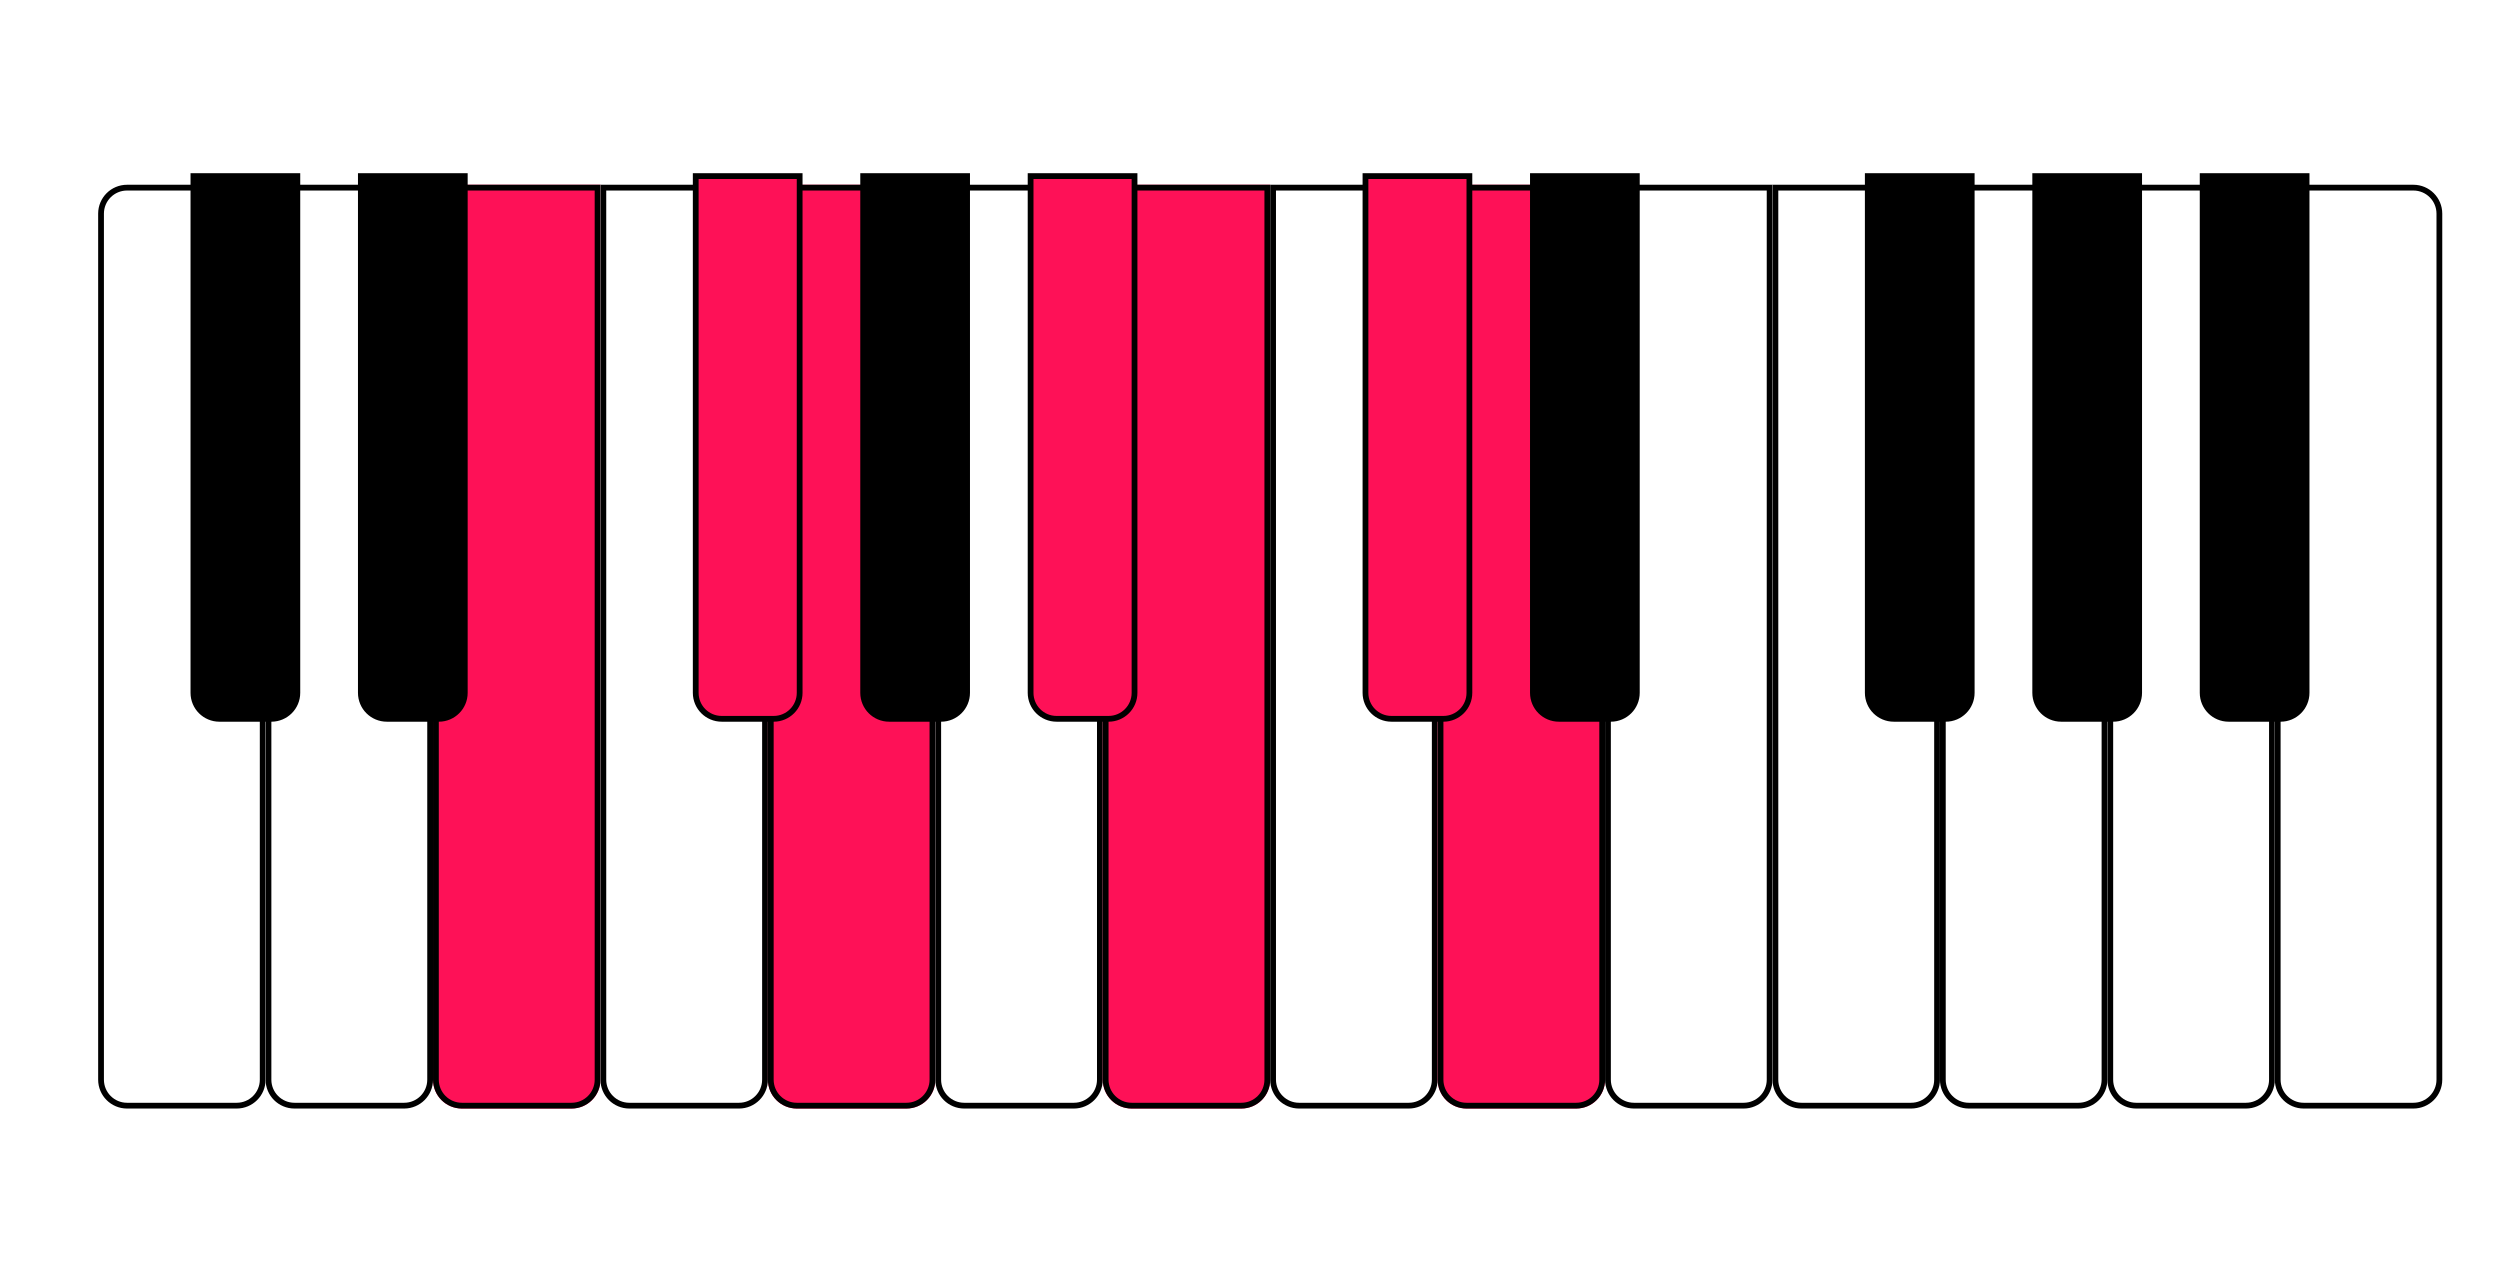 <svg width="433" height="220" viewBox="0 0 433 220" fill="none" xmlns="http://www.w3.org/2000/svg">
<g filter="url(#filter0_d_275_368)">
<path d="M14 35C14 32.239 16.239 30 19 30H43V185C43 187.761 40.761 190 38 190H19C16.239 190 14 187.761 14 185V35Z" fill="white"/>
<path d="M14.5 35C14.5 32.515 16.515 30.5 19 30.5H42.5V185C42.5 187.485 40.485 189.5 38 189.5H19C16.515 189.5 14.5 187.485 14.5 185V35Z" stroke="black"/>
</g>
<g filter="url(#filter1_d_275_368)">
<path d="M43 30H72V185C72 187.761 69.761 190 67 190H48C45.239 190 43 187.761 43 185V30Z" fill="white"/>
<path d="M43.5 30.5H71.5V185C71.5 187.485 69.485 189.5 67 189.5H48C45.515 189.5 43.5 187.485 43.5 185V30.5Z" stroke="black"/>
</g>
<g filter="url(#filter2_d_275_368)">
<path d="M72 30H101V185C101 187.761 98.761 190 96 190H77C74.239 190 72 187.761 72 185V30Z" fill="#FE1157"/>
<path d="M72.5 30.5H100.5V185C100.5 187.485 98.485 189.5 96 189.5H77C74.515 189.5 72.5 187.485 72.5 185V30.5Z" stroke="black"/>
</g>
<g filter="url(#filter3_d_275_368)">
<path d="M101 30H130V185C130 187.761 127.761 190 125 190H106C103.239 190 101 187.761 101 185V30Z" fill="white"/>
<path d="M101.5 30.5H129.5V185C129.5 187.485 127.485 189.5 125 189.5H106C103.515 189.5 101.5 187.485 101.5 185V30.5Z" stroke="black"/>
</g>
<g filter="url(#filter4_d_275_368)">
<path d="M130 30H159V185C159 187.761 156.761 190 154 190H135C132.239 190 130 187.761 130 185V30Z" fill="#FE1157"/>
<path d="M130.5 30.5H158.5V185C158.5 187.485 156.485 189.5 154 189.5H135C132.515 189.5 130.5 187.485 130.5 185V30.5Z" stroke="black"/>
</g>
<g filter="url(#filter5_d_275_368)">
<path d="M159 30H188V185C188 187.761 185.761 190 183 190H164C161.239 190 159 187.761 159 185V30Z" fill="white"/>
<path d="M159.5 30.5H187.5V185C187.5 187.485 185.485 189.5 183 189.5H164C161.515 189.5 159.5 187.485 159.5 185V30.5Z" stroke="black"/>
</g>
<g filter="url(#filter6_d_275_368)">
<path d="M188 30H217V185C217 187.761 214.761 190 212 190H193C190.239 190 188 187.761 188 185V30Z" fill="#FE1157"/>
<path d="M188.5 30.5H216.5V185C216.5 187.485 214.485 189.5 212 189.5H193C190.515 189.5 188.5 187.485 188.5 185V30.5Z" stroke="black"/>
</g>
<g filter="url(#filter7_d_275_368)">
<path d="M217 30H246V185C246 187.761 243.761 190 241 190H222C219.239 190 217 187.761 217 185V30Z" fill="white"/>
<path d="M217.5 30.5H245.5V185C245.5 187.485 243.485 189.5 241 189.5H222C219.515 189.5 217.5 187.485 217.5 185V30.5Z" stroke="black"/>
</g>
<g filter="url(#filter8_d_275_368)">
<path d="M246 30H275V185C275 187.761 272.761 190 270 190H251C248.239 190 246 187.761 246 185V30Z" fill="#FE1157"/>
<path d="M246.5 30.5H274.5V185C274.5 187.485 272.485 189.5 270 189.5H251C248.515 189.5 246.5 187.485 246.5 185V30.5Z" stroke="black"/>
</g>
<g filter="url(#filter9_d_275_368)">
<path d="M275 30H304V185C304 187.761 301.761 190 299 190H280C277.239 190 275 187.761 275 185V30Z" fill="white"/>
<path d="M275.5 30.5H303.5V185C303.5 187.485 301.485 189.5 299 189.5H280C277.515 189.5 275.5 187.485 275.5 185V30.5Z" stroke="black"/>
</g>
<g filter="url(#filter10_d_275_368)">
<path d="M304 30H333V185C333 187.761 330.761 190 328 190H309C306.239 190 304 187.761 304 185V30Z" fill="white"/>
<path d="M304.5 30.5H332.5V185C332.5 187.485 330.485 189.5 328 189.5H309C306.515 189.5 304.5 187.485 304.5 185V30.5Z" stroke="black"/>
</g>
<g filter="url(#filter11_d_275_368)">
<path d="M333 30H362V185C362 187.761 359.761 190 357 190H338C335.239 190 333 187.761 333 185V30Z" fill="white"/>
<path d="M333.5 30.5H361.5V185C361.5 187.485 359.485 189.5 357 189.5H338C335.515 189.5 333.5 187.485 333.5 185V30.5Z" stroke="black"/>
</g>
<g filter="url(#filter12_d_275_368)">
<path d="M362 30H391V185C391 187.761 388.761 190 386 190H367C364.239 190 362 187.761 362 185V30Z" fill="white"/>
<path d="M362.5 30.5H390.5V185C390.5 187.485 388.485 189.5 386 189.5H367C364.515 189.5 362.5 187.485 362.5 185V30.5Z" stroke="black"/>
</g>
<g filter="url(#filter13_d_275_368)">
<path d="M391 30H415C417.761 30 420 32.239 420 35V185C420 187.761 417.761 190 415 190H396C393.239 190 391 187.761 391 185V30Z" fill="white"/>
<path d="M391.5 30.5H415C417.485 30.5 419.5 32.515 419.5 35V185C419.5 187.485 417.485 189.5 415 189.5H396C393.515 189.5 391.5 187.485 391.5 185V30.5Z" stroke="black"/>
</g>
<path d="M33.5 30.5H51.5V120C51.5 122.485 49.485 124.5 47 124.5H38C35.515 124.5 33.5 122.485 33.5 120V30.5Z" fill="black" stroke="black"/>
<path d="M62.5 30.5H80.5V120C80.5 122.485 78.485 124.5 76 124.5H67C64.515 124.5 62.5 122.485 62.5 120V30.5Z" fill="black" stroke="black"/>
<path d="M120.5 30.5H138.5V120C138.5 122.485 136.485 124.5 134 124.5H125C122.515 124.5 120.5 122.485 120.5 120V30.5Z" fill="#FE1157" stroke="black"/>
<path d="M149.5 30.5H167.5V120C167.5 122.485 165.485 124.5 163 124.5H154C151.515 124.5 149.5 122.485 149.5 120V30.5Z" fill="black" stroke="black"/>
<path d="M178.5 30.5H196.5V120C196.5 122.485 194.485 124.5 192 124.5H183C180.515 124.5 178.5 122.485 178.5 120V30.5Z" fill="#FE1157" stroke="black"/>
<path d="M236.5 30.5H254.5V120C254.5 122.485 252.485 124.5 250 124.5H241C238.515 124.5 236.5 122.485 236.5 120V30.5Z" fill="#FE1157" stroke="black"/>
<path d="M265.5 30.5H283.5V120C283.5 122.485 281.485 124.5 279 124.5H270C267.515 124.5 265.5 122.485 265.5 120V30.5Z" fill="black" stroke="black"/>
<path d="M323.5 30.5H341.5V120C341.5 122.485 339.485 124.5 337 124.5H328C325.515 124.5 323.5 122.485 323.5 120V30.5Z" fill="black" stroke="black"/>
<path d="M352.5 30.5H370.5V120C370.5 122.485 368.485 124.5 366 124.5H357C354.515 124.5 352.5 122.485 352.5 120V30.5Z" fill="black" stroke="black"/>
<path d="M381.5 30.5H399.5V120C399.5 122.485 397.485 124.5 395 124.5H386C383.515 124.5 381.5 122.485 381.5 120V30.5Z" fill="black" stroke="black"/>
<defs>
<filter id="filter0_d_275_368" x="11.5" y="26.5" width="40" height="171" filterUnits="userSpaceOnUse" color-interpolation-filters="sRGB">
<feFlood flood-opacity="0" result="BackgroundImageFix"/>
<feColorMatrix in="SourceAlpha" type="matrix" values="0 0 0 0 0 0 0 0 0 0 0 0 0 0 0 0 0 0 127 0" result="hardAlpha"/>
<feMorphology radius="1" operator="dilate" in="SourceAlpha" result="effect1_dropShadow_275_368"/>
<feOffset dx="3" dy="2"/>
<feGaussianBlur stdDeviation="2.25"/>
<feComposite in2="hardAlpha" operator="out"/>
<feColorMatrix type="matrix" values="0 0 0 0 0.406 0 0 0 0 0.406 0 0 0 0 0.406 0 0 0 1 0"/>
<feBlend mode="normal" in2="BackgroundImageFix" result="effect1_dropShadow_275_368"/>
<feBlend mode="normal" in="SourceGraphic" in2="effect1_dropShadow_275_368" result="shape"/>
</filter>
<filter id="filter1_d_275_368" x="40.5" y="26.5" width="40" height="171" filterUnits="userSpaceOnUse" color-interpolation-filters="sRGB">
<feFlood flood-opacity="0" result="BackgroundImageFix"/>
<feColorMatrix in="SourceAlpha" type="matrix" values="0 0 0 0 0 0 0 0 0 0 0 0 0 0 0 0 0 0 127 0" result="hardAlpha"/>
<feMorphology radius="1" operator="dilate" in="SourceAlpha" result="effect1_dropShadow_275_368"/>
<feOffset dx="3" dy="2"/>
<feGaussianBlur stdDeviation="2.25"/>
<feComposite in2="hardAlpha" operator="out"/>
<feColorMatrix type="matrix" values="0 0 0 0 0.406 0 0 0 0 0.406 0 0 0 0 0.406 0 0 0 1 0"/>
<feBlend mode="normal" in2="BackgroundImageFix" result="effect1_dropShadow_275_368"/>
<feBlend mode="normal" in="SourceGraphic" in2="effect1_dropShadow_275_368" result="shape"/>
</filter>
<filter id="filter2_d_275_368" x="69.5" y="26.5" width="40" height="171" filterUnits="userSpaceOnUse" color-interpolation-filters="sRGB">
<feFlood flood-opacity="0" result="BackgroundImageFix"/>
<feColorMatrix in="SourceAlpha" type="matrix" values="0 0 0 0 0 0 0 0 0 0 0 0 0 0 0 0 0 0 127 0" result="hardAlpha"/>
<feMorphology radius="1" operator="dilate" in="SourceAlpha" result="effect1_dropShadow_275_368"/>
<feOffset dx="3" dy="2"/>
<feGaussianBlur stdDeviation="2.25"/>
<feComposite in2="hardAlpha" operator="out"/>
<feColorMatrix type="matrix" values="0 0 0 0 0.406 0 0 0 0 0.406 0 0 0 0 0.406 0 0 0 1 0"/>
<feBlend mode="normal" in2="BackgroundImageFix" result="effect1_dropShadow_275_368"/>
<feBlend mode="normal" in="SourceGraphic" in2="effect1_dropShadow_275_368" result="shape"/>
</filter>
<filter id="filter3_d_275_368" x="98.5" y="26.5" width="40" height="171" filterUnits="userSpaceOnUse" color-interpolation-filters="sRGB">
<feFlood flood-opacity="0" result="BackgroundImageFix"/>
<feColorMatrix in="SourceAlpha" type="matrix" values="0 0 0 0 0 0 0 0 0 0 0 0 0 0 0 0 0 0 127 0" result="hardAlpha"/>
<feMorphology radius="1" operator="dilate" in="SourceAlpha" result="effect1_dropShadow_275_368"/>
<feOffset dx="3" dy="2"/>
<feGaussianBlur stdDeviation="2.25"/>
<feComposite in2="hardAlpha" operator="out"/>
<feColorMatrix type="matrix" values="0 0 0 0 0.406 0 0 0 0 0.406 0 0 0 0 0.406 0 0 0 1 0"/>
<feBlend mode="normal" in2="BackgroundImageFix" result="effect1_dropShadow_275_368"/>
<feBlend mode="normal" in="SourceGraphic" in2="effect1_dropShadow_275_368" result="shape"/>
</filter>
<filter id="filter4_d_275_368" x="127.5" y="26.5" width="40" height="171" filterUnits="userSpaceOnUse" color-interpolation-filters="sRGB">
<feFlood flood-opacity="0" result="BackgroundImageFix"/>
<feColorMatrix in="SourceAlpha" type="matrix" values="0 0 0 0 0 0 0 0 0 0 0 0 0 0 0 0 0 0 127 0" result="hardAlpha"/>
<feMorphology radius="1" operator="dilate" in="SourceAlpha" result="effect1_dropShadow_275_368"/>
<feOffset dx="3" dy="2"/>
<feGaussianBlur stdDeviation="2.25"/>
<feComposite in2="hardAlpha" operator="out"/>
<feColorMatrix type="matrix" values="0 0 0 0 0.406 0 0 0 0 0.406 0 0 0 0 0.406 0 0 0 1 0"/>
<feBlend mode="normal" in2="BackgroundImageFix" result="effect1_dropShadow_275_368"/>
<feBlend mode="normal" in="SourceGraphic" in2="effect1_dropShadow_275_368" result="shape"/>
</filter>
<filter id="filter5_d_275_368" x="156.5" y="26.5" width="40" height="171" filterUnits="userSpaceOnUse" color-interpolation-filters="sRGB">
<feFlood flood-opacity="0" result="BackgroundImageFix"/>
<feColorMatrix in="SourceAlpha" type="matrix" values="0 0 0 0 0 0 0 0 0 0 0 0 0 0 0 0 0 0 127 0" result="hardAlpha"/>
<feMorphology radius="1" operator="dilate" in="SourceAlpha" result="effect1_dropShadow_275_368"/>
<feOffset dx="3" dy="2"/>
<feGaussianBlur stdDeviation="2.25"/>
<feComposite in2="hardAlpha" operator="out"/>
<feColorMatrix type="matrix" values="0 0 0 0 0.406 0 0 0 0 0.406 0 0 0 0 0.406 0 0 0 1 0"/>
<feBlend mode="normal" in2="BackgroundImageFix" result="effect1_dropShadow_275_368"/>
<feBlend mode="normal" in="SourceGraphic" in2="effect1_dropShadow_275_368" result="shape"/>
</filter>
<filter id="filter6_d_275_368" x="185.5" y="26.5" width="40" height="171" filterUnits="userSpaceOnUse" color-interpolation-filters="sRGB">
<feFlood flood-opacity="0" result="BackgroundImageFix"/>
<feColorMatrix in="SourceAlpha" type="matrix" values="0 0 0 0 0 0 0 0 0 0 0 0 0 0 0 0 0 0 127 0" result="hardAlpha"/>
<feMorphology radius="1" operator="dilate" in="SourceAlpha" result="effect1_dropShadow_275_368"/>
<feOffset dx="3" dy="2"/>
<feGaussianBlur stdDeviation="2.25"/>
<feComposite in2="hardAlpha" operator="out"/>
<feColorMatrix type="matrix" values="0 0 0 0 0.406 0 0 0 0 0.406 0 0 0 0 0.406 0 0 0 1 0"/>
<feBlend mode="normal" in2="BackgroundImageFix" result="effect1_dropShadow_275_368"/>
<feBlend mode="normal" in="SourceGraphic" in2="effect1_dropShadow_275_368" result="shape"/>
</filter>
<filter id="filter7_d_275_368" x="214.5" y="26.5" width="40" height="171" filterUnits="userSpaceOnUse" color-interpolation-filters="sRGB">
<feFlood flood-opacity="0" result="BackgroundImageFix"/>
<feColorMatrix in="SourceAlpha" type="matrix" values="0 0 0 0 0 0 0 0 0 0 0 0 0 0 0 0 0 0 127 0" result="hardAlpha"/>
<feMorphology radius="1" operator="dilate" in="SourceAlpha" result="effect1_dropShadow_275_368"/>
<feOffset dx="3" dy="2"/>
<feGaussianBlur stdDeviation="2.25"/>
<feComposite in2="hardAlpha" operator="out"/>
<feColorMatrix type="matrix" values="0 0 0 0 0.406 0 0 0 0 0.406 0 0 0 0 0.406 0 0 0 1 0"/>
<feBlend mode="normal" in2="BackgroundImageFix" result="effect1_dropShadow_275_368"/>
<feBlend mode="normal" in="SourceGraphic" in2="effect1_dropShadow_275_368" result="shape"/>
</filter>
<filter id="filter8_d_275_368" x="243.5" y="26.5" width="40" height="171" filterUnits="userSpaceOnUse" color-interpolation-filters="sRGB">
<feFlood flood-opacity="0" result="BackgroundImageFix"/>
<feColorMatrix in="SourceAlpha" type="matrix" values="0 0 0 0 0 0 0 0 0 0 0 0 0 0 0 0 0 0 127 0" result="hardAlpha"/>
<feMorphology radius="1" operator="dilate" in="SourceAlpha" result="effect1_dropShadow_275_368"/>
<feOffset dx="3" dy="2"/>
<feGaussianBlur stdDeviation="2.25"/>
<feComposite in2="hardAlpha" operator="out"/>
<feColorMatrix type="matrix" values="0 0 0 0 0.406 0 0 0 0 0.406 0 0 0 0 0.406 0 0 0 1 0"/>
<feBlend mode="normal" in2="BackgroundImageFix" result="effect1_dropShadow_275_368"/>
<feBlend mode="normal" in="SourceGraphic" in2="effect1_dropShadow_275_368" result="shape"/>
</filter>
<filter id="filter9_d_275_368" x="272.5" y="26.5" width="40" height="171" filterUnits="userSpaceOnUse" color-interpolation-filters="sRGB">
<feFlood flood-opacity="0" result="BackgroundImageFix"/>
<feColorMatrix in="SourceAlpha" type="matrix" values="0 0 0 0 0 0 0 0 0 0 0 0 0 0 0 0 0 0 127 0" result="hardAlpha"/>
<feMorphology radius="1" operator="dilate" in="SourceAlpha" result="effect1_dropShadow_275_368"/>
<feOffset dx="3" dy="2"/>
<feGaussianBlur stdDeviation="2.25"/>
<feComposite in2="hardAlpha" operator="out"/>
<feColorMatrix type="matrix" values="0 0 0 0 0.406 0 0 0 0 0.406 0 0 0 0 0.406 0 0 0 1 0"/>
<feBlend mode="normal" in2="BackgroundImageFix" result="effect1_dropShadow_275_368"/>
<feBlend mode="normal" in="SourceGraphic" in2="effect1_dropShadow_275_368" result="shape"/>
</filter>
<filter id="filter10_d_275_368" x="301.5" y="26.5" width="40" height="171" filterUnits="userSpaceOnUse" color-interpolation-filters="sRGB">
<feFlood flood-opacity="0" result="BackgroundImageFix"/>
<feColorMatrix in="SourceAlpha" type="matrix" values="0 0 0 0 0 0 0 0 0 0 0 0 0 0 0 0 0 0 127 0" result="hardAlpha"/>
<feMorphology radius="1" operator="dilate" in="SourceAlpha" result="effect1_dropShadow_275_368"/>
<feOffset dx="3" dy="2"/>
<feGaussianBlur stdDeviation="2.25"/>
<feComposite in2="hardAlpha" operator="out"/>
<feColorMatrix type="matrix" values="0 0 0 0 0.406 0 0 0 0 0.406 0 0 0 0 0.406 0 0 0 1 0"/>
<feBlend mode="normal" in2="BackgroundImageFix" result="effect1_dropShadow_275_368"/>
<feBlend mode="normal" in="SourceGraphic" in2="effect1_dropShadow_275_368" result="shape"/>
</filter>
<filter id="filter11_d_275_368" x="330.5" y="26.5" width="40" height="171" filterUnits="userSpaceOnUse" color-interpolation-filters="sRGB">
<feFlood flood-opacity="0" result="BackgroundImageFix"/>
<feColorMatrix in="SourceAlpha" type="matrix" values="0 0 0 0 0 0 0 0 0 0 0 0 0 0 0 0 0 0 127 0" result="hardAlpha"/>
<feMorphology radius="1" operator="dilate" in="SourceAlpha" result="effect1_dropShadow_275_368"/>
<feOffset dx="3" dy="2"/>
<feGaussianBlur stdDeviation="2.25"/>
<feComposite in2="hardAlpha" operator="out"/>
<feColorMatrix type="matrix" values="0 0 0 0 0.406 0 0 0 0 0.406 0 0 0 0 0.406 0 0 0 1 0"/>
<feBlend mode="normal" in2="BackgroundImageFix" result="effect1_dropShadow_275_368"/>
<feBlend mode="normal" in="SourceGraphic" in2="effect1_dropShadow_275_368" result="shape"/>
</filter>
<filter id="filter12_d_275_368" x="359.5" y="26.5" width="40" height="171" filterUnits="userSpaceOnUse" color-interpolation-filters="sRGB">
<feFlood flood-opacity="0" result="BackgroundImageFix"/>
<feColorMatrix in="SourceAlpha" type="matrix" values="0 0 0 0 0 0 0 0 0 0 0 0 0 0 0 0 0 0 127 0" result="hardAlpha"/>
<feMorphology radius="1" operator="dilate" in="SourceAlpha" result="effect1_dropShadow_275_368"/>
<feOffset dx="3" dy="2"/>
<feGaussianBlur stdDeviation="2.25"/>
<feComposite in2="hardAlpha" operator="out"/>
<feColorMatrix type="matrix" values="0 0 0 0 0.406 0 0 0 0 0.406 0 0 0 0 0.406 0 0 0 1 0"/>
<feBlend mode="normal" in2="BackgroundImageFix" result="effect1_dropShadow_275_368"/>
<feBlend mode="normal" in="SourceGraphic" in2="effect1_dropShadow_275_368" result="shape"/>
</filter>
<filter id="filter13_d_275_368" x="388.5" y="26.5" width="40" height="171" filterUnits="userSpaceOnUse" color-interpolation-filters="sRGB">
<feFlood flood-opacity="0" result="BackgroundImageFix"/>
<feColorMatrix in="SourceAlpha" type="matrix" values="0 0 0 0 0 0 0 0 0 0 0 0 0 0 0 0 0 0 127 0" result="hardAlpha"/>
<feMorphology radius="1" operator="dilate" in="SourceAlpha" result="effect1_dropShadow_275_368"/>
<feOffset dx="3" dy="2"/>
<feGaussianBlur stdDeviation="2.25"/>
<feComposite in2="hardAlpha" operator="out"/>
<feColorMatrix type="matrix" values="0 0 0 0 0.406 0 0 0 0 0.406 0 0 0 0 0.406 0 0 0 1 0"/>
<feBlend mode="normal" in2="BackgroundImageFix" result="effect1_dropShadow_275_368"/>
<feBlend mode="normal" in="SourceGraphic" in2="effect1_dropShadow_275_368" result="shape"/>
</filter>
</defs>
</svg>

